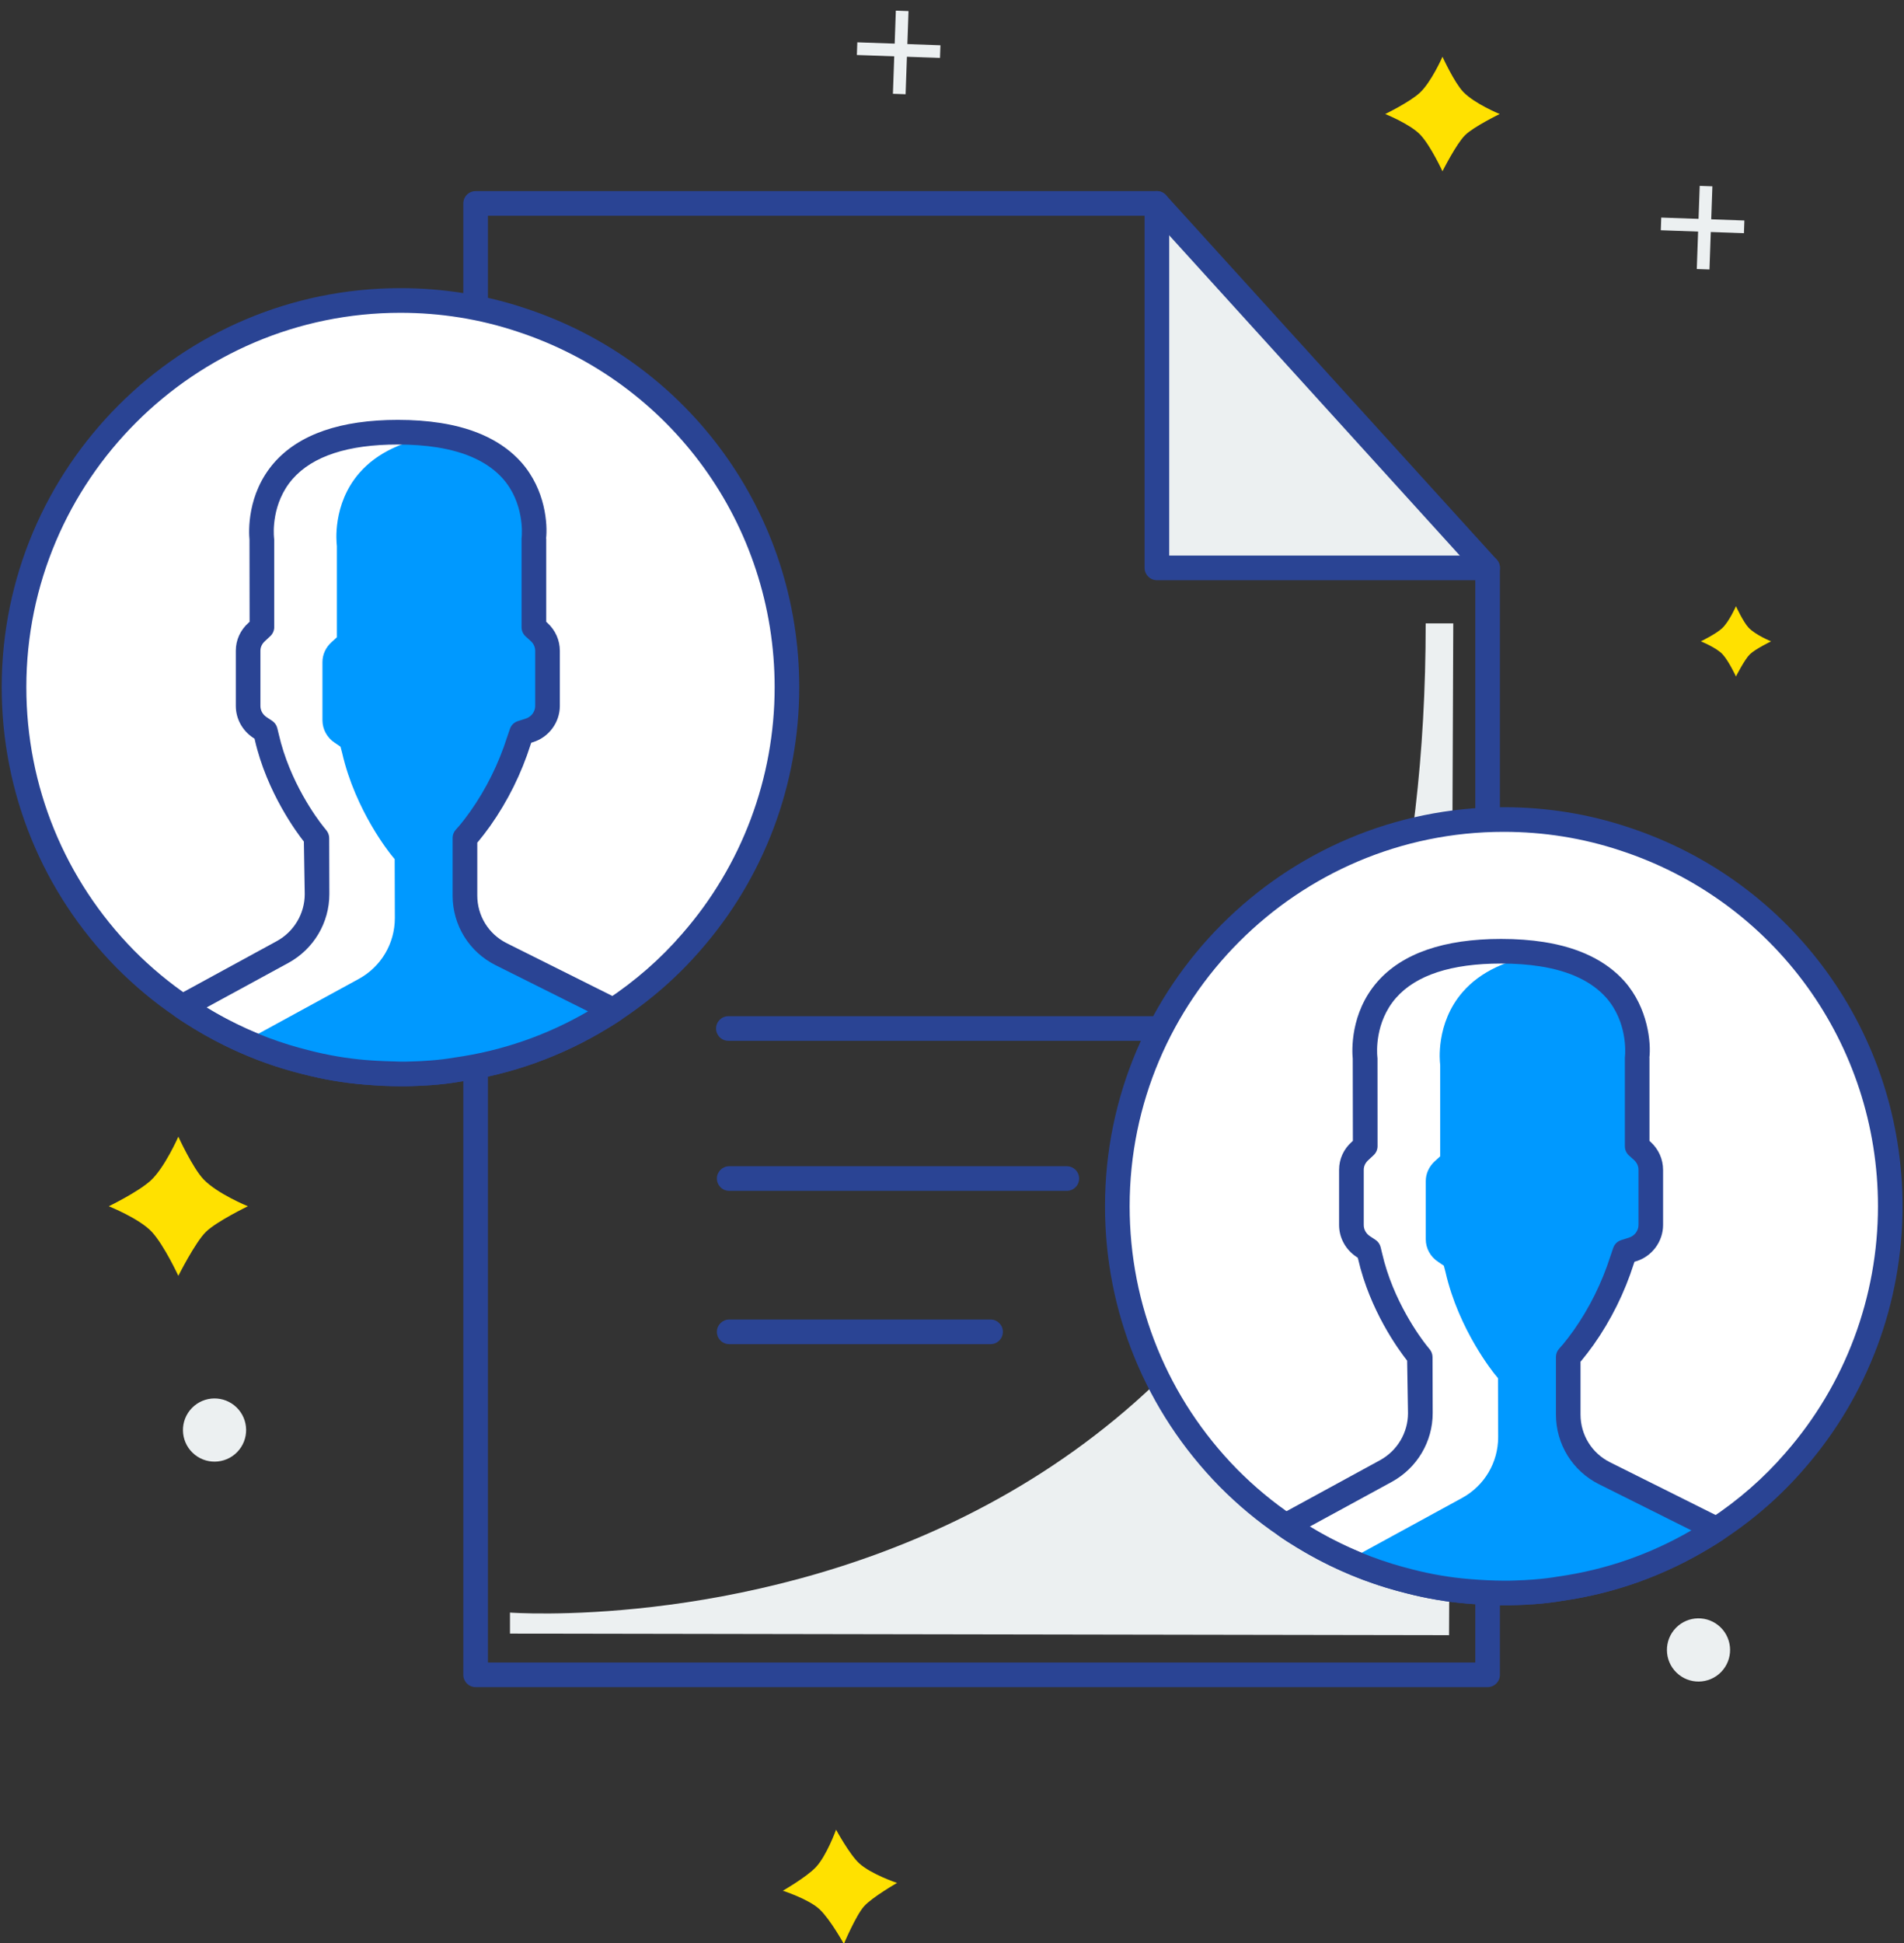 <?xml version="1.0" encoding="UTF-8"?>
<svg width="150px" height="153px" viewBox="0 0 150 153" version="1.1" xmlns="http://www.w3.org/2000/svg" xmlns:xlink="http://www.w3.org/1999/xlink">
    <rect x="0" y="0" width="150" height="153" fill="#333333" stroke="none"/>
    <!-- Generator: Sketch 48.2 (47327) - http://www.bohemiancoding.com/sketch -->
    <title>create_team_visual</title>
    <desc>Created with Sketch.</desc>
    <defs></defs>
    <g id="Visual-change-3" stroke="none" stroke-width="1" fill="none" fill-rule="evenodd" transform="translate(-661, -201)">
        <g id="Group-2" transform="translate(560, 200)" fill-rule="nonzero">
            <g id="create_team_visual" transform="translate(101, 0.621)">
                <path d="M112.318,49.466 L114.491,49.466 L114.158,129.141 L40.177,129.016 L40.177,127.36 C40.175,127.36 112.318,132.799 112.318,49.466 Z" id="Shape" fill="#ECF0F1"></path>
                <path d="M98.338,82.338 L57.383,82.338 C56.847,82.338 56.413,81.904 56.413,81.369 C56.413,80.833 56.847,80.399 57.383,80.399 L98.338,80.399 C98.873,80.399 99.308,80.833 99.308,81.369 C99.308,81.904 98.873,82.338 98.338,82.338 Z" id="Shape" fill="#2A4494"></path>
                <path d="M84.045,94.152 L57.447,94.152 C56.912,94.152 56.478,93.718 56.478,93.182 C56.478,92.647 56.912,92.213 57.447,92.213 L84.045,92.213 C84.581,92.213 85.015,92.647 85.015,93.182 C85.015,93.718 84.581,94.152 84.045,94.152 Z" id="Shape" fill="#2A4494"></path>
                <path d="M78.039,106.223 L57.447,106.223 C56.912,106.223 56.478,105.789 56.478,105.253 C56.478,104.718 56.912,104.284 57.447,104.284 L78.039,104.284 C78.574,104.284 79.009,104.718 79.009,105.253 C79.009,105.789 78.574,106.223 78.039,106.223 Z" id="Shape" fill="#2A4494"></path>
                <g id="Group" transform="translate(89.224, 14.224)">
                    <polyline id="Shape" fill="#ECF0F1" points="27.972 30.873 1.918 30.873 1.918 2.174"></polyline>
                    <path d="M27.972,31.843 L1.918,31.843 C1.382,31.843 0.948,31.408 0.948,30.873 L0.948,2.174 C0.948,1.638 1.382,1.204 1.918,1.204 C2.453,1.204 2.888,1.638 2.888,2.174 L2.888,29.902 L27.972,29.902 C28.508,29.902 28.942,30.336 28.942,30.872 C28.942,31.407 28.508,31.843 27.972,31.843 Z" id="Shape" fill="#2A4494"></path>
                </g>
                <path d="M117.197,133.23 L37.47,133.23 C36.935,133.23 36.5,132.795 36.5,132.26 L36.5,16.398 C36.5,15.863 36.935,15.428 37.47,15.428 L91.141,15.428 C91.415,15.428 91.675,15.543 91.859,15.746 L117.914,44.444 C118.076,44.622 118.165,44.854 118.165,45.096 L118.165,132.259 C118.166,132.795 117.732,133.23 117.197,133.23 Z M38.44,131.29 L116.227,131.29 L116.227,45.471 L90.713,17.368 L38.44,17.368 L38.44,131.29 Z" id="Shape" fill="#2A4494"></path>
                <g id="Group" transform="translate(7.759, 0)">
                    <circle id="Oval" fill="#ECF0F1" transform="translate(126.052, 130.303) rotate(-45.741) translate(-126.052, -130.303) " cx="126.052" cy="130.303" r="2.488"></circle>
                    <path d="M58.108,144.456 C58.108,144.456 59.172,146.416 59.928,147.103 C60.888,147.98 62.913,148.649 62.913,148.649 C62.913,148.649 60.952,149.77 60.309,150.493 C59.663,151.219 58.721,153.454 58.721,153.454 C58.721,153.454 57.675,151.547 56.815,150.731 C55.968,149.928 53.916,149.262 53.916,149.262 C53.916,149.262 55.755,148.208 56.507,147.419 C57.365,146.519 58.108,144.456 58.108,144.456 Z" id="Shape" fill="#FFE100"></path>
                    <path d="M129.003,48.116 C129.003,48.116 129.573,49.359 130.006,49.813 C130.558,50.39 131.769,50.882 131.769,50.882 C131.769,50.882 130.521,51.487 130.098,51.903 C129.671,52.32 129.003,53.648 129.003,53.648 C129.003,53.648 128.441,52.437 127.95,51.903 C127.465,51.376 126.237,50.882 126.237,50.882 C126.237,50.882 127.406,50.313 127.9,49.862 C128.462,49.347 129.003,48.116 129.003,48.116 Z" id="Shape" fill="#FFE100"></path>
                    <path d="M105.882,4.849 C105.882,4.849 106.81,6.875 107.516,7.614 C108.415,8.554 110.39,9.358 110.39,9.358 C110.39,9.358 108.356,10.344 107.665,11.02 C106.971,11.701 105.881,13.866 105.881,13.866 C105.881,13.866 104.966,11.891 104.163,11.02 C103.373,10.161 101.372,9.358 101.372,9.358 C101.372,9.358 103.278,8.431 104.082,7.697 C105,6.857 105.882,4.849 105.882,4.849 Z" id="Shape" fill="#FFE100"></path>
                    <path d="M6.291,89.886 C6.291,89.886 7.42,92.348 8.277,93.246 C9.37,94.388 11.769,95.365 11.769,95.365 C11.769,95.365 9.297,96.562 8.459,97.385 C7.615,98.213 6.291,100.844 6.291,100.844 C6.291,100.844 5.18,98.445 4.205,97.385 C3.244,96.341 0.813,95.365 0.813,95.365 C0.813,95.365 3.129,94.239 4.107,93.345 C5.22,92.325 6.291,89.886 6.291,89.886 Z" id="Shape" fill="#FFE100"></path>
                    <g transform="translate(122.845, 14.224)" fill="#ECF0F1" id="Rectangle-path">
                        <rect transform="translate(3.533, 3.756) rotate(-87.977) translate(-3.533, -3.756) " x="2.886" y="0.48" width="1" height="6.554"></rect>
                        <rect transform="translate(3.832, 4.088) rotate(-87.989) translate(-3.832, -4.088) " x="0.556" y="3.442" width="6.552" height="1"></rect>
                    </g>
                    <g transform="translate(59.483, 0)" fill="#ECF0F1" id="Rectangle-path">
                        <rect transform="translate(3.56, 4.18) rotate(-87.977) translate(-3.56, -4.18) " x="2.913" y="0.904" width="1" height="6.552"></rect>
                        <rect transform="translate(3.865, 4.513) rotate(-87.989) translate(-3.865, -4.513) " x="0.589" y="3.866" width="6.552" height="1"></rect>
                    </g>
                    <circle id="Oval" fill="#ECF0F1" transform="translate(9.143, 112.987) rotate(-45.741) translate(-9.143, -112.987) " cx="9.143" cy="112.987" r="2.488"></circle>
                </g>
                <g id="Group" transform="translate(0, 21.983)">
                    <g id="Shape">
                        <path d="M61.998,32.51 C61.998,40.191 59.179,47.187 54.485,52.553 C52.7,54.622 50.619,56.432 48.317,57.945 C48.006,58.152 47.696,58.346 47.373,58.54 C43.959,60.622 40.106,62.044 35.994,62.626 C35.321,62.743 34.636,62.82 33.95,62.872 C33.446,62.911 32.942,62.937 32.438,62.95 C32.127,62.962 31.856,62.962 31.545,62.962 C30.601,62.962 29.67,62.911 28.752,62.833 C27.162,62.704 25.61,62.432 24.11,62.044 C21.123,61.307 18.291,60.105 15.731,58.54 C15.265,58.256 14.812,57.971 14.373,57.661 C12.744,56.562 11.231,55.294 9.847,53.898 C4.442,48.389 1.106,40.85 1.106,32.51 C1.106,15.687 14.722,2.057 31.545,2.057 C34.869,2.057 38.062,2.587 41.05,3.583 C53.218,7.566 61.998,19.01 61.998,32.51 Z" fill="#FFFFFF"></path>
                        <path d="M31.545,63.932 C30.665,63.932 29.725,63.888 28.669,63.798 C27.076,63.669 25.459,63.394 23.867,62.981 C20.84,62.236 17.929,61.018 15.225,59.365 C14.741,59.069 14.271,58.774 13.813,58.451 C12.182,57.35 10.61,56.044 9.158,54.579 C3.339,48.649 0.134,40.812 0.134,32.509 C0.134,15.182 14.224,1.086 31.544,1.086 C34.916,1.086 38.218,1.616 41.355,2.663 C54.279,6.892 62.966,18.888 62.966,32.51 C62.966,40.13 60.213,47.475 55.213,53.192 C53.388,55.306 51.246,57.18 48.848,58.756 C48.529,58.968 48.206,59.171 47.869,59.373 C44.256,61.576 40.303,62.996 36.128,63.587 C35.491,63.698 34.792,63.782 34.023,63.841 C33.504,63.881 32.982,63.906 32.461,63.921 C32.156,63.932 31.871,63.932 31.545,63.932 Z M31.545,3.027 C15.296,3.027 2.075,16.253 2.075,32.51 C2.075,40.301 5.082,47.656 10.539,53.219 C11.898,54.591 13.372,55.816 14.915,56.856 C15.354,57.167 15.789,57.438 16.235,57.711 C18.769,59.26 21.497,60.401 24.341,61.102 C25.837,61.49 27.344,61.746 28.83,61.867 C29.847,61.953 30.734,61.966 31.581,61.994 C31.861,61.994 32.11,61.994 32.392,61.981 C32.899,61.968 33.387,61.944 33.874,61.905 C34.584,61.852 35.222,61.774 35.827,61.669 C39.768,61.111 43.474,59.78 46.867,57.711 C47.185,57.521 47.481,57.335 47.78,57.137 C50.033,55.656 52.04,53.902 53.75,51.919 C58.444,46.552 61.028,39.661 61.028,32.51 C61.028,19.73 52.878,8.475 40.747,4.505 C37.804,3.524 34.709,3.027 31.545,3.027 Z" fill="#2A4494"></path>
                    </g>
                    <path d="M48.317,57.945 C48.006,58.152 47.696,58.346 47.373,58.54 C43.959,60.622 40.106,62.044 35.994,62.626 C35.321,62.743 34.636,62.82 33.95,62.872 C33.446,62.911 32.942,62.937 32.438,62.95 C32.127,62.962 31.856,62.962 31.545,62.962 C30.601,62.962 29.67,62.911 28.752,62.833 C27.162,62.704 25.61,62.432 24.11,62.044 C23.58,61.915 23.037,61.76 22.519,61.605 C22.131,61.385 21.756,61.165 21.381,60.932 C20.89,60.635 20.425,60.337 19.959,60.014 L28.274,55.475 C30.019,54.519 31.106,52.695 31.106,50.691 L31.093,46.049 L30.808,45.7 C30.782,45.661 28.002,42.273 26.955,37.682 L26.825,37.191 L26.386,36.894 C25.765,36.493 25.403,35.82 25.403,35.109 L25.403,30.531 C25.403,29.937 25.662,29.381 26.114,28.967 L26.541,28.579 L26.541,21.402 L26.528,21.247 C26.528,21.221 26.14,18.118 28.325,15.622 C29.696,14.057 31.791,13.062 34.558,12.661 C37.119,13.062 39.045,13.993 40.338,15.441 C42.407,17.781 42.071,20.781 42.058,20.807 L42.058,27.79 L42.459,28.152 C42.899,28.553 43.131,29.083 43.131,29.652 L43.131,33.984 C43.131,34.863 42.55,35.652 41.696,35.911 L41.088,36.105 L40.881,36.712 C40.17,38.95 39.136,41.019 37.83,42.868 C37.506,43.32 37.196,43.721 36.938,44.031 L36.627,44.381 L36.627,48.906 C36.627,50.872 37.726,52.656 39.485,53.536 L48.317,57.945 Z" id="Shape" fill="#0099FF"></path>
                    <path d="M31.545,63.932 C30.665,63.932 29.725,63.888 28.669,63.798 C27.076,63.669 25.459,63.394 23.867,62.981 C23.334,62.851 22.774,62.691 22.24,62.532 C19.799,61.784 17.44,60.72 15.225,59.365 C14.741,59.069 14.271,58.774 13.813,58.451 C13.54,58.258 13.385,57.938 13.406,57.603 C13.425,57.268 13.615,56.968 13.91,56.807 L21.811,52.501 C23.165,51.756 24.008,50.338 24.008,48.802 L23.939,44.665 C23.443,44.038 21.03,40.836 20.075,36.657 L20.052,36.562 L19.959,36.502 C19.095,35.937 18.578,34.995 18.578,33.984 L18.578,29.639 C18.578,28.788 18.938,28.001 19.592,27.425 L19.664,27.357 L19.655,20.886 C19.6,20.313 19.43,17.309 21.599,14.829 C23.563,12.592 26.841,11.459 31.342,11.459 C32.551,11.459 33.685,11.541 34.713,11.704 C37.484,12.137 39.621,13.178 41.066,14.796 C43.001,16.984 43.143,19.72 43.02,20.807 L43.032,20.807 L43.032,27.359 L43.113,27.433 C43.755,28.016 44.105,28.804 44.105,29.652 L44.105,33.984 C44.105,35.286 43.232,36.46 41.982,36.839 L41.853,36.881 L41.803,37.025 C41.075,39.316 40.003,41.476 38.625,43.428 C38.282,43.907 37.956,44.328 37.685,44.653 L37.601,44.749 L37.601,48.906 C37.601,50.511 38.491,51.952 39.922,52.668 L48.754,57.078 C49.063,57.233 49.267,57.539 49.289,57.886 C49.311,58.232 49.147,58.561 48.859,58.753 C48.535,58.968 48.212,59.171 47.876,59.373 C44.263,61.576 40.31,62.996 36.134,63.587 C35.497,63.698 34.799,63.782 34.029,63.841 C33.511,63.881 32.988,63.906 32.467,63.921 C32.156,63.932 31.871,63.932 31.545,63.932 Z M16.269,57.732 C18.336,58.991 20.533,59.983 22.803,60.678 C23.298,60.826 23.825,60.976 24.339,61.102 C25.837,61.49 27.344,61.746 28.831,61.867 C29.849,61.953 30.736,61.966 31.583,61.994 C31.862,61.994 32.112,61.994 32.394,61.981 C32.9,61.968 33.388,61.944 33.875,61.905 C34.585,61.852 35.223,61.774 35.828,61.669 C39.561,61.141 43.081,59.919 46.325,58.034 L39.052,54.403 C36.958,53.356 35.657,51.251 35.657,48.906 L35.657,44.381 C35.657,44.143 35.744,43.914 35.902,43.737 L36.212,43.388 C36.44,43.116 36.733,42.734 37.041,42.304 C38.302,40.519 39.284,38.537 39.958,36.419 L40.172,35.793 C40.27,35.501 40.501,35.275 40.795,35.181 L41.403,34.987 C41.856,34.85 42.163,34.439 42.163,33.984 L42.163,29.652 C42.163,29.352 42.04,29.081 41.807,28.869 L41.409,28.509 C41.206,28.325 41.09,28.064 41.09,27.79 L41.09,20.807 C41.09,20.756 41.094,20.704 41.103,20.653 C41.119,20.476 41.311,18.003 39.614,16.084 C38.48,14.812 36.728,13.982 34.411,13.62 C33.482,13.473 32.449,13.399 31.341,13.399 C27.423,13.399 24.635,14.311 23.056,16.108 C21.379,18.026 21.559,20.435 21.584,20.703 L21.6,20.885 L21.603,27.778 C21.603,28.047 21.491,28.303 21.295,28.487 L20.894,28.862 C20.643,29.083 20.516,29.353 20.516,29.641 L20.516,33.985 C20.516,34.345 20.7,34.671 21.021,34.88 L21.436,35.153 C21.641,35.288 21.788,35.496 21.846,35.735 L21.962,36.213 C22.827,39.998 25.007,42.894 25.437,43.435 L25.719,43.786 C25.857,43.958 25.933,44.171 25.934,44.392 L25.947,48.802 C25.947,51.048 24.719,53.118 22.743,54.206 L16.269,57.732 Z" id="Shape" fill="#2A4494"></path>
                </g>
                <g id="Group" transform="translate(86.638, 63.362)">
                    <g id="Shape">
                        <path d="M62.281,32.002 C62.281,39.683 59.462,46.678 54.768,52.045 C52.984,54.114 50.902,55.924 48.6,57.437 C48.29,57.644 47.979,57.838 47.656,58.032 C44.242,60.114 40.389,61.536 36.277,62.118 C35.604,62.234 34.919,62.312 34.234,62.364 C33.729,62.403 33.225,62.428 32.721,62.441 C32.41,62.454 32.139,62.454 31.828,62.454 C30.884,62.454 29.953,62.403 29.035,62.325 C27.445,62.196 25.893,61.924 24.393,61.536 C21.406,60.799 18.574,59.597 16.014,58.032 C15.548,57.747 15.096,57.463 14.656,57.153 C13.027,56.053 11.514,54.786 10.13,53.39 C4.725,47.881 1.389,40.342 1.389,32.002 C1.389,15.178 15.005,1.549 31.828,1.549 C35.152,1.549 38.346,2.079 41.333,3.075 C53.501,7.058 62.281,18.502 62.281,32.002 Z" fill="#FFFFFF"></path>
                        <path d="M31.827,63.425 C30.945,63.425 30.005,63.381 28.951,63.291 C27.361,63.162 25.743,62.888 24.149,62.476 C21.116,61.728 18.206,60.509 15.506,58.859 C15.021,58.563 14.551,58.267 14.095,57.944 C12.464,56.845 10.892,55.539 9.438,54.071 C3.619,48.142 0.415,40.305 0.415,32.002 C0.415,14.675 14.505,0.579 31.825,0.579 C35.197,0.579 38.498,1.109 41.637,2.156 C54.56,6.385 63.247,18.38 63.247,32.002 C63.247,39.625 60.494,46.968 55.495,52.684 C53.675,54.794 51.533,56.668 49.13,58.248 C48.812,58.46 48.489,58.662 48.153,58.865 C44.534,61.071 40.583,62.491 36.409,63.079 C35.784,63.189 35.086,63.273 34.303,63.332 C33.785,63.372 33.263,63.398 32.741,63.413 C32.438,63.425 32.153,63.425 31.827,63.425 Z M31.827,2.519 C15.578,2.519 2.357,15.745 2.357,32.002 C2.357,39.794 5.364,47.149 10.822,52.711 C12.182,54.084 13.655,55.31 15.198,56.348 C15.639,56.659 16.073,56.931 16.519,57.206 C19.049,58.751 21.775,59.891 24.625,60.595 C26.122,60.983 27.628,61.237 29.113,61.359 C30.131,61.444 31.031,61.482 31.866,61.486 C32.147,61.486 32.395,61.486 32.678,61.473 C33.184,61.46 33.672,61.435 34.16,61.397 C34.88,61.342 35.518,61.265 36.111,61.161 C40.051,60.604 43.756,59.275 47.152,57.203 C47.467,57.014 47.766,56.827 48.063,56.629 C50.32,55.146 52.328,53.39 54.034,51.411 C58.729,46.045 61.311,39.154 61.311,32 C61.311,19.219 53.161,7.967 41.031,3.996 C38.086,3.016 34.993,2.519 31.827,2.519 Z" fill="#2A4494"></path>
                    </g>
                    <path d="M48.6,57.437 C48.29,57.644 47.979,57.838 47.656,58.032 C44.242,60.114 40.389,61.536 36.277,62.118 C35.604,62.234 34.919,62.312 34.234,62.364 C33.729,62.403 33.225,62.428 32.721,62.441 C32.41,62.454 32.139,62.454 31.828,62.454 C30.884,62.454 29.953,62.403 29.035,62.325 C27.445,62.196 25.893,61.924 24.393,61.536 C23.863,61.407 23.32,61.252 22.803,61.097 C22.415,60.877 22.04,60.657 21.665,60.424 C21.173,60.127 20.708,59.829 20.242,59.506 L28.557,54.967 C30.303,54.01 31.389,52.187 31.389,50.183 L31.376,45.541 L31.091,45.191 C31.066,45.153 28.285,41.765 27.238,37.174 L27.109,36.683 L26.669,36.385 C26.048,35.984 25.686,35.312 25.686,34.601 L25.686,30.023 C25.686,29.428 25.945,28.872 26.397,28.459 L26.824,28.071 L26.824,20.894 L26.811,20.739 C26.811,20.713 26.423,17.609 28.609,15.114 C29.979,13.549 32.074,12.553 34.841,12.153 C37.402,12.553 39.328,13.484 40.622,14.933 C42.691,17.273 42.354,20.273 42.341,20.299 L42.341,27.282 L42.742,27.644 C43.182,28.045 43.415,28.575 43.415,29.144 L43.415,33.476 C43.415,34.355 42.833,35.144 41.979,35.403 L41.372,35.597 L41.165,36.204 C40.453,38.441 39.419,40.51 38.113,42.359 C37.79,42.812 37.479,43.213 37.221,43.523 L36.91,43.872 L36.91,48.398 C36.91,50.364 38.009,52.148 39.768,53.028 L48.6,57.437 Z" id="Shape" fill="#0099FF"></path>
                    <path d="M31.827,63.425 C30.945,63.425 30.005,63.381 28.951,63.291 C27.361,63.162 25.743,62.888 24.149,62.476 C23.613,62.344 23.053,62.184 22.522,62.024 C20.082,61.278 17.725,60.215 15.507,58.859 C15.021,58.563 14.551,58.267 14.095,57.944 C13.821,57.751 13.667,57.431 13.686,57.096 C13.707,56.762 13.897,56.462 14.191,56.302 L22.09,51.996 C23.444,51.251 24.287,49.832 24.287,48.296 L24.219,44.161 C23.525,43.28 21.282,40.205 20.355,36.15 L20.331,36.057 L20.238,35.995 C19.375,35.431 18.857,34.491 18.857,33.478 L18.857,29.134 C18.857,28.283 19.217,27.495 19.87,26.92 L19.944,26.851 L19.933,20.387 C19.876,19.808 19.707,16.804 21.877,14.322 C23.842,12.085 27.119,10.953 31.619,10.953 C32.829,10.953 33.962,11.034 34.99,11.197 C37.76,11.63 39.897,12.671 41.342,14.289 C43.204,16.395 43.442,19.156 43.303,20.3 L43.309,20.3 L43.309,26.853 L43.39,26.926 C44.03,27.509 44.382,28.297 44.382,29.145 L44.382,33.478 C44.382,34.781 43.509,35.955 42.259,36.334 L42.129,36.374 L42.08,36.516 C41.352,38.807 40.28,40.968 38.902,42.921 C38.559,43.399 38.233,43.819 37.962,44.145 L37.878,44.241 L37.878,48.4 C37.878,50.003 38.767,51.445 40.2,52.161 L49.031,56.569 C49.34,56.723 49.543,57.031 49.565,57.376 C49.588,57.722 49.424,58.051 49.135,58.244 C48.812,58.46 48.489,58.662 48.153,58.863 C44.534,61.069 40.583,62.489 36.409,63.078 C35.784,63.188 35.086,63.272 34.303,63.331 C33.785,63.371 33.263,63.397 32.741,63.411 C32.438,63.425 32.153,63.425 31.827,63.425 Z M16.55,57.225 C18.621,58.484 20.819,59.475 23.087,60.169 C23.584,60.318 24.11,60.468 24.623,60.595 C26.122,60.983 27.628,61.237 29.113,61.359 C30.131,61.444 31.031,61.482 31.866,61.486 C32.147,61.486 32.395,61.486 32.678,61.473 C33.184,61.46 33.672,61.435 34.16,61.397 C34.88,61.342 35.518,61.265 36.111,61.161 C39.843,60.635 43.363,59.413 46.611,57.525 L39.336,53.894 C37.243,52.845 35.942,50.741 35.942,48.397 L35.942,43.871 C35.942,43.634 36.028,43.407 36.185,43.228 L36.494,42.878 C36.722,42.604 37.016,42.224 37.324,41.793 C38.585,40.009 39.566,38.026 40.241,35.907 L40.453,35.284 C40.552,34.99 40.784,34.764 41.078,34.669 L41.687,34.477 C42.138,34.341 42.445,33.928 42.445,33.475 L42.445,29.141 C42.445,28.841 42.322,28.571 42.091,28.36 L41.691,28.001 C41.488,27.817 41.372,27.555 41.372,27.281 L41.372,20.298 C41.372,20.245 41.375,20.193 41.384,20.141 C41.403,19.96 41.591,17.493 39.896,15.574 C38.761,14.303 37.01,13.473 34.693,13.111 C33.763,12.963 32.731,12.89 31.623,12.89 C27.705,12.89 24.917,13.801 23.339,15.599 C21.662,17.518 21.842,19.927 21.868,20.194 L21.883,20.369 L21.887,27.27 C21.887,27.539 21.776,27.795 21.579,27.979 L21.177,28.354 C20.928,28.575 20.801,28.845 20.801,29.132 L20.801,33.477 C20.801,33.837 20.984,34.163 21.304,34.371 L21.72,34.644 C21.926,34.778 22.072,34.986 22.13,35.225 L22.247,35.704 C23.108,39.473 25.291,42.38 25.72,42.925 L26.003,43.275 C26.141,43.447 26.218,43.662 26.219,43.883 L26.232,48.292 C26.232,50.538 25.005,52.607 23.026,53.696 L16.55,57.225 Z" id="Shape" fill="#2A4494"></path>
                </g>
            </g>
        </g>
    </g>
</svg>